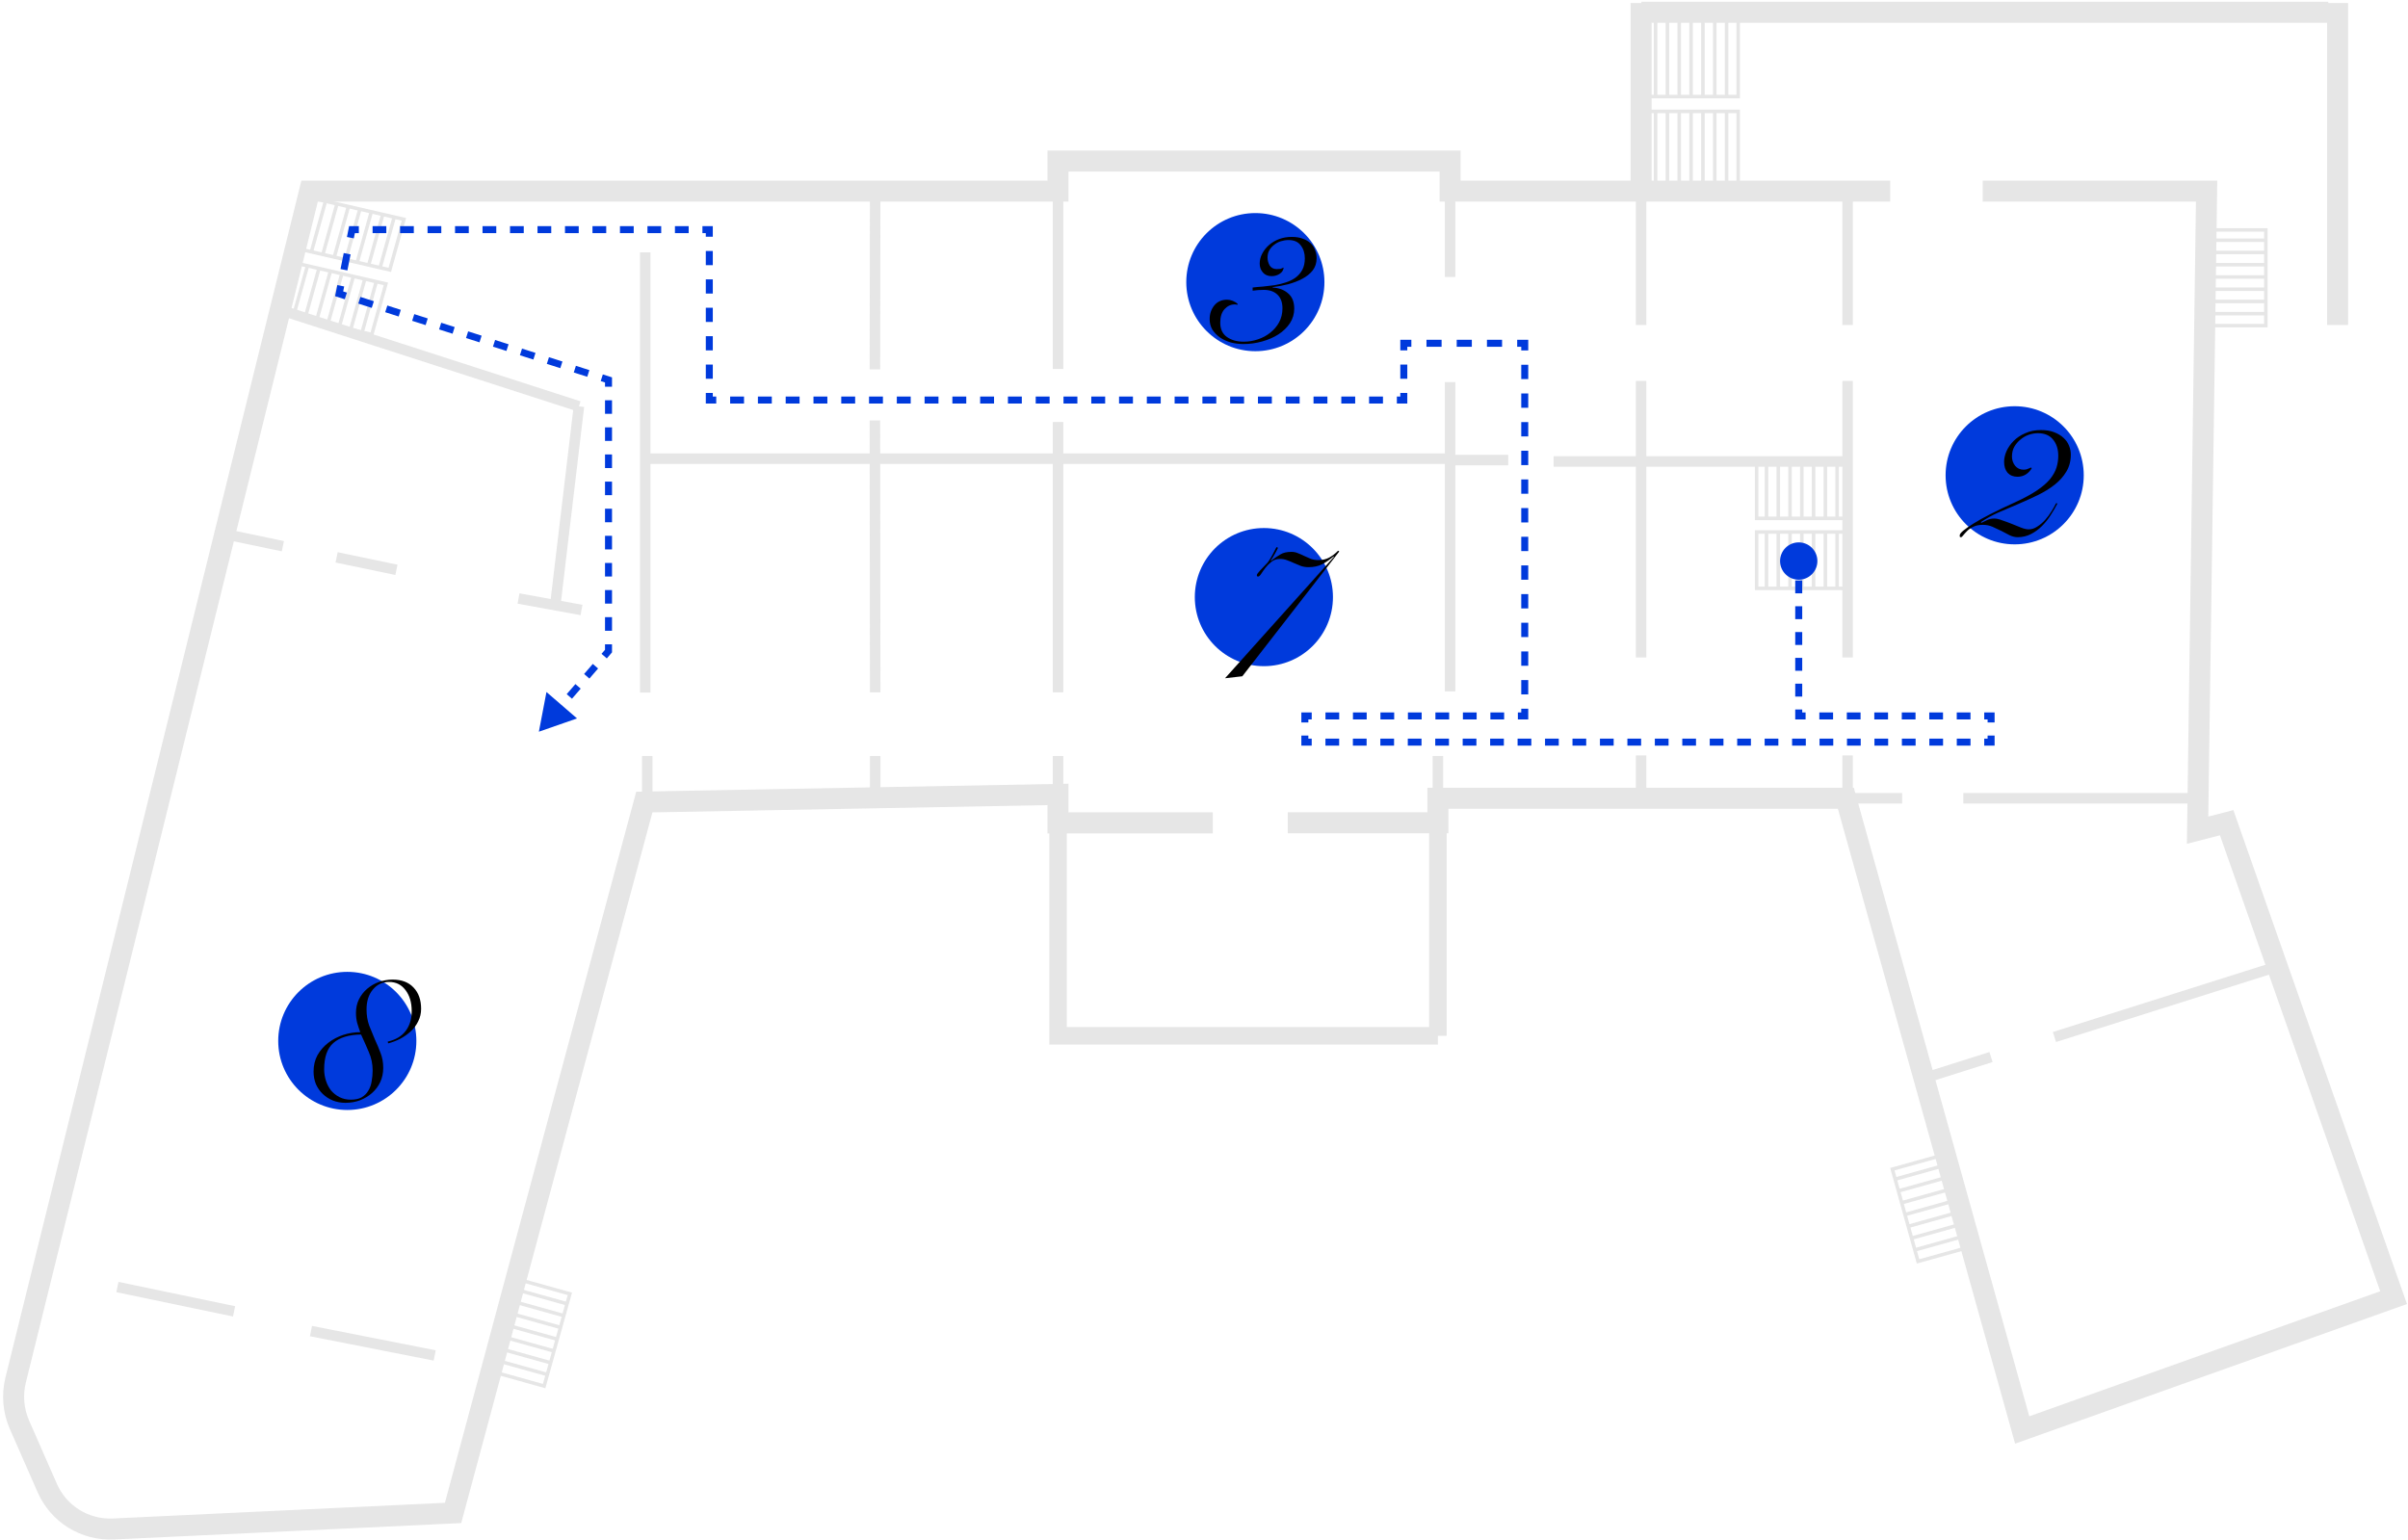 <?xml version="1.0" encoding="UTF-8"?> <svg xmlns="http://www.w3.org/2000/svg" width="688" height="440" viewBox="0 0 688 440" fill="none"> <g opacity="0.3"> <path d="M410.825 295.977V235.105" stroke="#AAAAAA" stroke-width="5" stroke-miterlimit="10"></path> <path d="M302.301 235.105V295.977H302.565H410.826" stroke="#AAAAAA" stroke-width="5" stroke-miterlimit="10"></path> <path d="M367.927 235.111H410.827V228.1H527.391L577.771 408.608L683.884 370.795L636.185 235.08L627.882 237.225L630.457 54.603H566.485M346.502 235.13H302.284V226.999L184.093 229.176L129.447 432.311L32.355 436.902C28.395 437.081 24.473 436.06 21.109 433.973C17.744 431.885 15.095 428.831 13.511 425.213L5.566 407.126C3.805 403.11 3.417 398.63 4.46 394.373L88.463 54.603H302.284V46.023H414.313V54.603H540.054" stroke="#AAAAAA" stroke-width="6" stroke-miterlimit="10"></path> <path d="M470.18 31.823L470.18 54.506L496.623 54.506L496.623 31.823L470.18 31.823Z" stroke="#AAAAAA" stroke-miterlimit="10"></path> <path d="M473.028 54.506L473.028 31.593" stroke="#AAAAAA" stroke-miterlimit="10"></path> <path d="M476.403 54.506L476.403 31.823" stroke="#AAAAAA" stroke-miterlimit="10"></path> <path d="M479.782 54.506L479.782 31.823" stroke="#AAAAAA" stroke-miterlimit="10"></path> <path d="M483.168 54.506L483.168 31.823" stroke="#AAAAAA" stroke-miterlimit="10"></path> <path d="M486.547 54.506L486.547 31.823" stroke="#AAAAAA" stroke-miterlimit="10"></path> <path d="M489.934 54.506L489.934 31.823" stroke="#AAAAAA" stroke-miterlimit="10"></path> <path d="M493.309 54.506L493.309 31.823" stroke="#AAAAAA" stroke-miterlimit="10"></path> <path d="M470.18 4.911L470.18 27.593L496.623 27.593L496.623 4.911L470.18 4.911Z" stroke="#AAAAAA" stroke-miterlimit="10"></path> <path d="M473.028 27.593L473.028 4.681" stroke="#AAAAAA" stroke-miterlimit="10"></path> <path d="M476.403 27.594L476.403 4.911" stroke="#AAAAAA" stroke-miterlimit="10"></path> <path d="M479.782 27.594L479.782 4.911" stroke="#AAAAAA" stroke-miterlimit="10"></path> <path d="M483.168 27.594L483.168 4.911" stroke="#AAAAAA" stroke-miterlimit="10"></path> <path d="M486.547 27.594L486.547 4.911" stroke="#AAAAAA" stroke-miterlimit="10"></path> <path d="M489.934 27.594L489.934 4.911" stroke="#AAAAAA" stroke-miterlimit="10"></path> <path d="M493.309 27.594L493.309 4.911" stroke="#AAAAAA" stroke-miterlimit="10"></path> <path d="M66.875 374.711L33.547 367.762" stroke="#AAAAAA" stroke-width="3" stroke-miterlimit="10"></path> <path d="M124.198 387.313L88.848 380.346" stroke="#AAAAAA" stroke-width="3" stroke-miterlimit="10"></path> <path d="M80.815 156.071L65.043 152.781" stroke="#AAAAAA" stroke-width="3" stroke-miterlimit="10"></path> <path d="M184.348 72.126L184.348 197.902" stroke="#AAAAAA" stroke-width="3" stroke-miterlimit="10"></path> <path d="M80.079 88.551L165.407 116.107" stroke="#AAAAAA" stroke-width="3" stroke-miterlimit="10"></path> <path d="M250.051 54.635L249.976 105.545" stroke="#AAAAAA" stroke-width="3" stroke-miterlimit="10"></path> <path d="M249.973 120.127L250.054 197.83" stroke="#AAAAAA" stroke-width="3" stroke-miterlimit="10"></path> <path d="M302.301 120.585V197.831" stroke="#AAAAAA" stroke-width="3" stroke-miterlimit="10"></path> <path d="M414.313 109.184V197.561" stroke="#AAAAAA" stroke-width="3" stroke-miterlimit="10"></path> <path d="M468.887 215.858L468.887 227.858" stroke="#AAAAAA" stroke-width="3" stroke-miterlimit="10"></path> <path d="M468.887 54.858V92.858" stroke="#AAAAAA" stroke-width="3" stroke-miterlimit="10"></path> <path d="M527.887 215.858L527.887 227.858" stroke="#AAAAAA" stroke-width="3" stroke-miterlimit="10"></path> <path d="M527.887 54.858V92.858" stroke="#AAAAAA" stroke-width="3" stroke-miterlimit="10"></path> <path d="M468.887 108.858V187.858" stroke="#AAAAAA" stroke-width="3" stroke-miterlimit="10"></path> <path d="M527.887 108.858V187.858" stroke="#AAAAAA" stroke-width="3" stroke-miterlimit="10"></path> <path d="M586.985 296.315L650.631 276.183" stroke="#AAAAAA" stroke-width="3" stroke-miterlimit="10"></path> <path d="M549.723 308.097L568.868 302.043" stroke="#AAAAAA" stroke-width="3" stroke-miterlimit="10"></path> <path d="M158.731 172.219L165.408 116.107" stroke="#AAAAAA" stroke-width="3" stroke-miterlimit="10"></path> <path d="M184.938 216.03V229.207" stroke="#AAAAAA" stroke-width="3" stroke-miterlimit="10"></path> <path d="M250.051 216.03V229.207" stroke="#AAAAAA" stroke-width="3" stroke-miterlimit="10"></path> <path d="M302.301 216.03V229.207" stroke="#AAAAAA" stroke-width="3" stroke-miterlimit="10"></path> <path d="M410.825 216.03V229.207" stroke="#AAAAAA" stroke-width="3" stroke-miterlimit="10"></path> <path d="M430.914 131.461H414.313" stroke="#AAAAAA" stroke-width="3" stroke-miterlimit="10"></path> <path d="M469.231 131.858H443.887" stroke="#AAAAAA" stroke-width="3" stroke-miterlimit="10"></path> <path d="M527.887 131.858H467.887" stroke="#AAAAAA" stroke-width="3" stroke-miterlimit="10"></path> <path d="M501.887 132.02L501.887 148.121L528.189 148.121L528.189 132.02L501.887 132.02Z" stroke="#AAAAAA" stroke-miterlimit="10"></path> <path d="M504.719 148.122L504.719 131.858" stroke="#AAAAAA" stroke-miterlimit="10"></path> <path d="M508.083 148.12L508.083 132.02" stroke="#AAAAAA" stroke-miterlimit="10"></path> <path d="M511.442 148.12L511.442 132.02" stroke="#AAAAAA" stroke-miterlimit="10"></path> <path d="M514.809 148.12L514.809 132.02" stroke="#AAAAAA" stroke-miterlimit="10"></path> <path d="M518.168 148.12L518.168 132.02" stroke="#AAAAAA" stroke-miterlimit="10"></path> <path d="M521.536 148.12L521.536 132.02" stroke="#AAAAAA" stroke-miterlimit="10"></path> <path d="M524.895 148.12L524.895 132.02" stroke="#AAAAAA" stroke-miterlimit="10"></path> <path d="M501.887 152.02L501.887 168.121L528.189 168.121L528.189 152.02L501.887 152.02Z" stroke="#AAAAAA" stroke-miterlimit="10"></path> <path d="M504.719 168.122L504.719 151.858" stroke="#AAAAAA" stroke-miterlimit="10"></path> <path d="M508.083 168.12L508.083 152.02" stroke="#AAAAAA" stroke-miterlimit="10"></path> <path d="M511.442 168.12L511.442 152.02" stroke="#AAAAAA" stroke-miterlimit="10"></path> <path d="M514.809 168.12L514.809 152.02" stroke="#AAAAAA" stroke-miterlimit="10"></path> <path d="M518.168 168.12L518.168 152.02" stroke="#AAAAAA" stroke-miterlimit="10"></path> <path d="M521.536 168.12L521.536 152.02" stroke="#AAAAAA" stroke-miterlimit="10"></path> <path d="M524.895 168.12L524.895 152.02" stroke="#AAAAAA" stroke-miterlimit="10"></path> <path d="M560.958 228.101H628.014" stroke="#AAAAAA" stroke-width="3" stroke-miterlimit="10"></path> <path d="M527.395 228.101H543.468" stroke="#AAAAAA" stroke-width="3" stroke-miterlimit="10"></path> <path d="M184.348 131.064L414.025 131.064" stroke="#AAAAAA" stroke-width="3" stroke-miterlimit="10"></path> <path d="M647.378 65.692H630.727V93.042H647.378V65.692Z" stroke="#AAAAAA" stroke-miterlimit="10"></path> <path d="M630.727 68.644H647.541" stroke="#AAAAAA" stroke-miterlimit="10"></path> <path d="M630.727 72.14H647.378" stroke="#AAAAAA" stroke-miterlimit="10"></path> <path d="M630.727 75.643H647.378" stroke="#AAAAAA" stroke-miterlimit="10"></path> <path d="M630.727 79.139H647.378" stroke="#AAAAAA" stroke-miterlimit="10"></path> <path d="M630.727 82.635H647.378" stroke="#AAAAAA" stroke-miterlimit="10"></path> <path d="M630.727 86.131H647.378" stroke="#AAAAAA" stroke-miterlimit="10"></path> <path d="M630.727 89.627H647.378" stroke="#AAAAAA" stroke-miterlimit="10"></path> <path d="M155.472 396.063L140.504 391.885L147.847 365.536L162.815 369.714L155.472 396.063Z" stroke="#AAAAAA" stroke-miterlimit="10"></path> <path d="M147.055 368.375L162.174 372.597" stroke="#AAAAAA" stroke-miterlimit="10"></path> <path d="M146.118 371.746L161.079 375.924" stroke="#AAAAAA" stroke-miterlimit="10"></path> <path d="M145.172 375.118L160.14 379.295" stroke="#AAAAAA" stroke-miterlimit="10"></path> <path d="M144.243 378.482L159.204 382.66" stroke="#AAAAAA" stroke-miterlimit="10"></path> <path d="M143.293 381.853L158.261 386.031" stroke="#AAAAAA" stroke-miterlimit="10"></path> <path d="M142.36 385.224L157.321 389.402" stroke="#AAAAAA" stroke-miterlimit="10"></path> <path d="M141.418 388.589L156.386 392.767" stroke="#AAAAAA" stroke-miterlimit="10"></path> <path d="M548.015 360.439L562.983 356.261L555.634 329.912L540.672 334.09L548.015 360.439Z" stroke="#AAAAAA" stroke-miterlimit="10"></path> <path d="M556.425 332.758L541.313 336.973" stroke="#AAAAAA" stroke-miterlimit="10"></path> <path d="M557.367 336.123L542.399 340.3" stroke="#AAAAAA" stroke-miterlimit="10"></path> <path d="M558.306 339.494L543.344 343.671" stroke="#AAAAAA" stroke-miterlimit="10"></path> <path d="M559.25 342.864L544.282 347.042" stroke="#AAAAAA" stroke-miterlimit="10"></path> <path d="M560.181 346.229L545.219 350.407" stroke="#AAAAAA" stroke-miterlimit="10"></path> <path d="M561.128 349.601L546.161 353.778" stroke="#AAAAAA" stroke-miterlimit="10"></path> <path d="M562.06 352.965L547.098 357.143" stroke="#AAAAAA" stroke-miterlimit="10"></path> <path d="M414.313 54.366V79.139" stroke="#AAAAAA" stroke-width="3" stroke-miterlimit="10"></path> <path d="M302.301 54.635V105.438" stroke="#AAAAAA" stroke-width="3" stroke-miterlimit="10"></path> <path d="M113.267 162.826L96.176 159.267" stroke="#AAAAAA" stroke-width="3" stroke-miterlimit="10"></path> <path d="M166.142 174.302L148.153 171.019" stroke="#AAAAAA" stroke-width="3" stroke-miterlimit="10"></path> <line x1="468.965" y1="3.504" x2="665.224" y2="3.504" stroke="#AAAAAA" stroke-width="6"></line> <line x1="667.887" y1="0.858" x2="667.887" y2="92.858" stroke="#AAAAAA" stroke-width="6"></line> <path d="M468.887 0.858L468.887 54.858" stroke="#AAAAAA" stroke-width="6"></path> <path d="M106.229 95.573L110.254 81.117L84.646 75.214L80.621 89.671L106.229 95.573Z" stroke="#AAAAAA" stroke-miterlimit="10"></path> <path d="M107.496 80.48L103.43 95.083" stroke="#AAAAAA" stroke-miterlimit="10"></path> <path d="M104.225 79.727L100.2 94.183" stroke="#AAAAAA" stroke-miterlimit="10"></path> <path d="M100.951 78.973L96.926 93.429" stroke="#AAAAAA" stroke-miterlimit="10"></path> <path d="M97.674 78.217L93.649 92.673" stroke="#AAAAAA" stroke-miterlimit="10"></path> <path d="M94.404 77.463L90.379 91.92" stroke="#AAAAAA" stroke-miterlimit="10"></path> <path d="M91.127 76.707L87.102 91.164" stroke="#AAAAAA" stroke-miterlimit="10"></path> <path d="M87.85 75.954L83.825 90.41" stroke="#AAAAAA" stroke-miterlimit="10"></path> <path d="M111.37 77.123L115.395 62.666L89.787 56.764L85.761 71.22L111.37 77.123Z" stroke="#AAAAAA" stroke-miterlimit="10"></path> <path d="M112.637 62.029L108.571 76.632" stroke="#AAAAAA" stroke-miterlimit="10"></path> <path d="M109.365 61.276L105.34 75.732" stroke="#AAAAAA" stroke-miterlimit="10"></path> <path d="M106.092 60.522L102.067 74.978" stroke="#AAAAAA" stroke-miterlimit="10"></path> <path d="M102.814 59.767L98.79 74.223" stroke="#AAAAAA" stroke-miterlimit="10"></path> <path d="M99.545 59.013L95.52 73.469" stroke="#AAAAAA" stroke-miterlimit="10"></path> <path d="M96.268 58.257L92.243 72.713" stroke="#AAAAAA" stroke-miterlimit="10"></path> <path d="M92.99 57.503L88.965 71.96" stroke="#AAAAAA" stroke-miterlimit="10"></path> </g> <circle cx="99.228" cy="297.435" r="19.735" fill="#003ADC"></circle> <path d="M110.785 297.63C113.065 297.106 114.766 296.097 115.887 294.602C117.046 293.107 117.626 291.2 117.626 288.883C117.626 286.416 117.028 284.416 115.831 282.883C114.673 281.351 113.121 280.584 111.177 280.584C109.271 280.584 107.72 281.313 106.524 282.771C105.327 284.191 104.729 286.079 104.729 288.434C104.729 290.079 104.972 291.593 105.458 292.976C105.982 294.322 106.524 295.649 107.084 296.957C107.682 298.228 108.224 299.517 108.71 300.826C109.234 302.134 109.495 303.573 109.495 305.143C109.495 306.601 109.215 307.947 108.654 309.18C108.094 310.377 107.309 311.423 106.299 312.32C105.327 313.18 104.187 313.872 102.879 314.395C101.571 314.881 100.169 315.124 98.674 315.124C97.403 315.124 96.207 314.9 95.085 314.451C94.001 314.002 93.048 313.386 92.226 312.601C91.403 311.816 90.749 310.881 90.263 309.797C89.814 308.676 89.59 307.48 89.59 306.209C89.59 304.452 89.964 302.882 90.712 301.499C91.497 300.116 92.525 298.938 93.796 297.966C95.067 296.994 96.487 296.247 98.057 295.723C99.664 295.2 101.29 294.938 102.935 294.938C102.599 294.041 102.3 293.144 102.038 292.247C101.814 291.35 101.702 290.415 101.702 289.443C101.702 288.023 101.982 286.733 102.543 285.575C103.141 284.378 103.926 283.369 104.898 282.547C105.907 281.687 107.028 281.033 108.262 280.584C109.533 280.136 110.841 279.911 112.187 279.911C114.766 279.911 116.766 280.678 118.186 282.21C119.607 283.706 120.317 285.724 120.317 288.266C120.317 289.574 120.037 290.77 119.476 291.854C118.953 292.939 118.242 293.892 117.345 294.714C116.448 295.536 115.439 296.247 114.317 296.845C113.196 297.405 112.056 297.835 110.897 298.134L110.785 297.63ZM92.618 305.536C92.618 306.657 92.786 307.741 93.123 308.788C93.459 309.835 93.945 310.769 94.581 311.591C95.253 312.376 96.057 313.012 96.992 313.498C97.963 313.984 99.047 314.227 100.244 314.227C101.515 314.227 102.543 314.002 103.328 313.554C104.15 313.068 104.785 312.432 105.234 311.647C105.72 310.862 106.038 309.965 106.187 308.956C106.374 307.947 106.468 306.919 106.468 305.872C106.468 304.003 106.094 302.228 105.346 300.545C104.636 298.863 103.907 297.219 103.159 295.611C99.683 295.649 97.048 296.452 95.253 298.022C93.496 299.555 92.618 302.059 92.618 305.536Z" fill="black"></path> <circle cx="361.11" cy="170.619" r="19.735" fill="#003ADC"></circle> <path d="M350.015 193.802L381.134 159.094L381.022 158.982C379.938 159.916 378.854 160.664 377.77 161.225C376.686 161.785 375.378 162.066 373.845 162.066C373.098 162.066 372.387 161.954 371.715 161.729C371.042 161.468 370.369 161.187 369.696 160.888C369.061 160.589 368.425 160.328 367.79 160.103C367.154 159.842 366.463 159.711 365.715 159.711C364.781 159.711 363.977 159.973 363.304 160.496C362.631 161.019 362.052 161.599 361.566 162.234C361.08 162.87 360.669 163.449 360.332 163.972C359.996 164.496 359.697 164.757 359.435 164.757C359.211 164.757 359.099 164.608 359.099 164.309C359.099 164.159 359.248 163.916 359.547 163.58C359.846 163.206 360.183 162.832 360.557 162.458C360.93 162.047 361.304 161.655 361.678 161.281C362.052 160.907 362.295 160.627 362.407 160.44C362.781 159.916 363.173 159.262 363.584 158.477C363.996 157.692 364.369 156.982 364.706 156.347L365.154 156.515C364.855 157.15 364.519 157.786 364.145 158.421C363.809 159.019 363.454 159.58 363.08 160.103L363.192 160.215C364.164 159.468 365.042 158.87 365.827 158.421C366.612 157.935 367.659 157.692 368.967 157.692C369.677 157.692 370.313 157.823 370.874 158.085C371.472 158.309 372.07 158.571 372.668 158.87C373.303 159.169 373.939 159.449 374.574 159.711C375.21 159.935 375.92 160.047 376.705 160.047C377.864 160.047 378.892 159.804 379.789 159.318C380.723 158.795 381.564 158.141 382.312 157.356L382.648 157.58L354.949 193.241L350.015 193.802Z" fill="black"></path> <circle cx="358.673" cy="80.619" r="19.735" fill="#003ADC"></circle> <path d="M357.895 82.159C358.792 82.046 359.782 81.953 360.866 81.878C361.988 81.766 363.091 81.635 364.175 81.486C365.296 81.299 366.361 81.037 367.371 80.701C368.417 80.364 369.333 79.916 370.118 79.355C370.941 78.757 371.595 78.009 372.081 77.112C372.567 76.215 372.81 75.112 372.81 73.804C372.81 72.346 372.417 71.113 371.632 70.103C370.884 69.094 369.726 68.589 368.156 68.589C367.445 68.589 366.717 68.702 365.969 68.926C365.259 69.15 364.623 69.487 364.063 69.935C363.502 70.346 363.035 70.87 362.661 71.505C362.324 72.103 362.156 72.795 362.156 73.58C362.156 74.402 362.362 75.168 362.773 75.879C363.221 76.552 363.894 76.888 364.791 76.888C365.203 76.888 365.539 76.869 365.801 76.832C366.062 76.757 366.38 76.626 366.754 76.439C366.717 77.15 366.343 77.748 365.633 78.234C364.96 78.682 364.193 78.906 363.334 78.906C362.25 78.906 361.409 78.551 360.81 77.841C360.212 77.131 359.913 76.29 359.913 75.318C359.913 74.309 360.156 73.356 360.642 72.458C361.128 71.524 361.782 70.701 362.605 69.991C363.427 69.281 364.38 68.72 365.464 68.309C366.586 67.898 367.782 67.692 369.053 67.692C370.286 67.692 371.333 67.861 372.193 68.197C373.09 68.496 373.838 68.926 374.436 69.487C375.034 70.047 375.464 70.701 375.725 71.449C376.024 72.197 376.174 72.982 376.174 73.804C376.174 75.15 375.8 76.308 375.052 77.28C374.305 78.215 373.333 79 372.137 79.635C370.941 80.271 369.595 80.794 368.1 81.205C366.604 81.579 365.109 81.859 363.614 82.046V82.159C365.446 82.271 366.922 82.831 368.044 83.841C369.202 84.813 369.782 86.27 369.782 88.214C369.782 89.709 369.371 91.093 368.548 92.364C367.726 93.597 366.623 94.662 365.24 95.559C363.894 96.419 362.343 97.092 360.586 97.578C358.867 98.064 357.091 98.307 355.259 98.307C354.026 98.307 352.83 98.157 351.671 97.858C350.512 97.522 349.484 97.055 348.587 96.457C347.69 95.821 346.961 95.073 346.4 94.214C345.877 93.317 345.615 92.307 345.615 91.186C345.615 89.691 346.045 88.401 346.905 87.317C347.802 86.196 349.036 85.635 350.606 85.635C351.129 85.635 351.671 85.747 352.232 85.971C352.792 86.196 353.26 86.495 353.633 86.868L353.577 87.093C353.278 87.018 353.017 86.981 352.792 86.981C351.671 86.981 350.699 87.429 349.877 88.326C349.054 89.224 348.643 90.513 348.643 92.195C348.643 94.027 349.279 95.391 350.549 96.288C351.82 97.186 353.409 97.634 355.315 97.634C356.736 97.634 358.1 97.41 359.409 96.961C360.754 96.513 361.932 95.877 362.941 95.055C363.988 94.233 364.829 93.242 365.464 92.083C366.1 90.887 366.417 89.56 366.417 88.102C366.417 86.42 365.95 85.13 365.016 84.233C364.081 83.299 362.773 82.831 361.091 82.831C360.567 82.831 360.025 82.85 359.465 82.888C358.941 82.925 358.418 82.981 357.895 83.056V82.159Z" fill="black"></path> <circle cx="575.622" cy="135.811" r="19.735" fill="#003ADC"></circle> <path d="M587.852 143.855C587.292 144.939 586.638 146.061 585.89 147.219C585.18 148.341 584.357 149.369 583.423 150.303C582.488 151.238 581.442 152.004 580.283 152.602C579.124 153.2 577.853 153.499 576.47 153.499C575.722 153.499 574.956 153.312 574.171 152.939C573.423 152.527 572.638 152.116 571.816 151.705C570.994 151.294 570.153 150.901 569.293 150.528C568.433 150.154 567.517 149.967 566.545 149.967C565.461 149.967 564.546 150.154 563.798 150.528C563.088 150.864 562.508 151.257 562.06 151.705C561.611 152.154 561.237 152.565 560.938 152.939C560.677 153.312 560.452 153.499 560.266 153.499C560.079 153.499 559.966 153.443 559.929 153.331C559.929 153.219 559.929 153.088 559.929 152.939C559.929 152.341 561.219 151.238 563.798 149.63C566.415 147.986 570.396 145.948 575.741 143.519C578.283 142.36 580.358 141.239 581.965 140.154C583.572 139.07 584.825 137.986 585.722 136.902C586.619 135.781 587.236 134.678 587.572 133.594C587.908 132.51 588.077 131.389 588.077 130.23C588.077 128.324 587.572 126.772 586.563 125.576C585.591 124.38 584.152 123.782 582.245 123.782C581.423 123.782 580.563 123.931 579.666 124.23C578.806 124.529 578.021 124.978 577.311 125.576C576.601 126.137 576.003 126.828 575.517 127.651C575.068 128.473 574.844 129.408 574.844 130.454C574.844 131.426 575.143 132.305 575.741 133.09C576.377 133.837 577.18 134.211 578.152 134.211C578.601 134.211 578.956 134.155 579.217 134.043C579.517 133.931 579.872 133.781 580.283 133.594L580.507 133.762C580.096 134.51 579.535 135.108 578.825 135.557C578.115 136.005 577.311 136.23 576.414 136.23C575.255 136.23 574.321 135.856 573.61 135.108C572.938 134.323 572.601 133.276 572.601 131.968C572.601 130.996 572.825 129.987 573.274 128.94C573.76 127.856 574.451 126.866 575.349 125.969C576.246 125.071 577.348 124.343 578.657 123.782C579.965 123.184 581.46 122.885 583.142 122.885C584.6 122.885 585.853 123.09 586.899 123.501C587.983 123.913 588.88 124.455 589.591 125.128C590.301 125.763 590.824 126.511 591.161 127.37C591.497 128.193 591.665 129.034 591.665 129.894C591.665 131.725 591.235 133.351 590.376 134.772C589.553 136.155 588.432 137.407 587.011 138.528C585.628 139.612 584.021 140.603 582.189 141.5C580.395 142.36 578.545 143.201 576.638 144.023C574.732 144.808 572.844 145.612 570.975 146.434C569.143 147.257 567.48 148.173 565.985 149.182L566.097 149.406C566.658 149.107 567.237 148.827 567.835 148.565C568.433 148.303 569.087 148.173 569.798 148.173C570.433 148.173 571.181 148.341 572.04 148.677C572.938 148.976 573.853 149.313 574.788 149.687C575.685 150.06 576.563 150.415 577.423 150.752C578.283 151.088 579.012 151.257 579.61 151.257C580.47 151.257 581.292 150.995 582.077 150.472C582.899 149.948 583.647 149.313 584.32 148.565C584.993 147.818 585.591 147.014 586.114 146.154C586.675 145.257 587.123 144.472 587.46 143.799L587.852 143.855Z" fill="black"></path> <path d="M153.965 209.08L164.871 205.285L156.132 197.738L153.965 209.08ZM435.642 204.567V205.567H436.642V204.567H435.642ZM372.814 212.062H371.814V213.062H372.814V212.062ZM508.589 160.314C508.589 163.26 510.977 165.647 513.922 165.647C516.868 165.647 519.255 163.26 519.255 160.314C519.255 157.368 516.868 154.981 513.922 154.981C510.977 154.981 508.589 157.368 508.589 160.314ZM435.642 98.085H436.642V97.085H435.642V98.085ZM513.922 204.567H512.922V205.567H513.922V204.567ZM568.886 204.567H569.886V203.567H568.886V204.567ZM568.886 212.062V213.062H569.886V212.062H568.886ZM372.814 204.567V203.567H371.814V204.567H372.814ZM202.657 114.315L201.657 114.315L201.657 115.315H202.657V114.315ZM401.087 98.085V97.085H400.087V98.085H401.087ZM401.087 114.315V115.315H402.087V114.315H401.087ZM202.656 65.624L203.656 65.624L203.656 64.624L202.656 64.624L202.656 65.624ZM100.562 65.624L100.562 64.624L99.742 64.624L99.582 65.427L100.562 65.624ZM96.897 83.948L95.916 83.752L95.741 84.628L96.592 84.901L96.897 83.948ZM173.861 108.556H174.861V107.825L174.165 107.603L173.861 108.556ZM173.861 186.043L174.617 186.696L174.861 186.415V186.043H173.861ZM158.452 205.414L160.939 202.534L159.426 201.227L156.939 204.107L158.452 205.414ZM163.426 199.655L165.913 196.775L164.4 195.468L161.913 198.347L163.426 199.655ZM168.4 193.895L170.887 191.016L169.373 189.709L166.886 192.588L168.4 193.895ZM173.374 188.136L174.617 186.696L173.104 185.389L171.86 186.829L173.374 188.136ZM174.861 186.043V184.106H172.861V186.043H174.861ZM174.861 180.231V176.357H172.861V180.231H174.861ZM174.861 172.483V168.608H172.861V172.483H174.861ZM174.861 164.734V160.859H172.861V164.734H174.861ZM174.861 156.985V153.111H172.861V156.985H174.861ZM174.861 149.236V145.362H172.861V149.236H174.861ZM174.861 141.488V137.613H172.861V141.488H174.861ZM174.861 133.739V129.865H172.861V133.739H174.861ZM174.861 125.99V122.116H172.861V125.99H174.861ZM174.861 118.241V114.367H172.861V118.241H174.861ZM174.861 110.493V108.556H172.861V110.493H174.861ZM174.165 107.603L172.241 106.988L171.632 108.893L173.556 109.508L174.165 107.603ZM168.393 105.757L164.545 104.527L163.936 106.432L167.784 107.662L168.393 105.757ZM160.697 103.297L156.848 102.066L156.239 103.971L160.087 105.202L160.697 103.297ZM153 100.836L149.152 99.606L148.543 101.511L152.391 102.741L153 100.836ZM145.304 98.375L141.456 97.145L140.847 99.05L144.695 100.28L145.304 98.375ZM137.607 95.915L133.759 94.684L133.15 96.589L136.998 97.82L137.607 95.915ZM129.911 93.454L126.063 92.223L125.454 94.128L129.302 95.359L129.911 93.454ZM122.215 90.993L118.367 89.763L117.757 91.668L121.606 92.898L122.215 90.993ZM114.518 88.532L110.67 87.302L110.061 89.207L113.909 90.437L114.518 88.532ZM106.822 86.072L102.974 84.841L102.365 86.746L106.213 87.977L106.822 86.072ZM99.126 83.611L97.201 82.996L96.592 84.901L98.516 85.516L99.126 83.611ZM97.878 84.144L98.336 81.854L96.374 81.461L95.916 83.752L97.878 84.144ZM99.252 77.272L100.168 72.691L98.207 72.299L97.291 76.88L99.252 77.272ZM101.084 68.11L101.543 65.82L99.582 65.427L99.123 67.718L101.084 68.11ZM100.562 66.624L102.525 66.624L102.525 64.624L100.562 64.624L100.562 66.624ZM106.452 66.624L110.379 66.624L110.379 64.624L106.452 64.624L106.452 66.624ZM114.306 66.624L118.232 66.624L118.232 64.624L114.306 64.624L114.306 66.624ZM122.159 66.624L126.086 66.624L126.086 64.624L122.159 64.624L122.159 66.624ZM130.012 66.624L133.939 66.624L133.939 64.624L130.012 64.624L130.012 66.624ZM137.866 66.624L141.792 66.624L141.792 64.624L137.866 64.624L137.866 66.624ZM145.719 66.624L149.646 66.624L149.646 64.624L145.719 64.624L145.719 66.624ZM153.573 66.624L157.499 66.624L157.499 64.624L153.573 64.624L153.573 66.624ZM161.426 66.624L165.353 66.624L165.353 64.624L161.426 64.624L161.426 66.624ZM169.279 66.624L173.206 66.624L173.206 64.624L169.279 64.624L169.279 66.624ZM177.133 66.624L181.06 66.624L181.06 64.624L177.133 64.624L177.133 66.624ZM184.986 66.624L188.913 66.624L188.913 64.624L184.986 64.624L184.986 66.624ZM192.84 66.624L196.766 66.624L196.766 64.624L192.84 64.624L192.84 66.624ZM200.693 66.624L202.656 66.624L202.656 64.624L200.693 64.624L200.693 66.624ZM201.656 65.624L201.656 67.652L203.656 67.652L203.656 65.624L201.656 65.624ZM201.656 71.71L201.657 75.768L203.657 75.768L203.656 71.71L201.656 71.71ZM201.657 79.825L201.657 83.883L203.657 83.883L203.657 79.825L201.657 79.825ZM201.657 87.94L201.657 91.998L203.657 91.998L203.657 87.94L201.657 87.94ZM201.657 96.056L201.657 100.113L203.657 100.113L203.657 96.056L201.657 96.056ZM201.657 104.171L201.657 108.228L203.657 108.228L203.657 104.171L201.657 104.171ZM201.657 112.286L201.657 114.315L203.657 114.315L203.657 112.286L201.657 112.286ZM202.657 115.315H204.641V113.315H202.657V115.315ZM208.609 115.315H212.578V113.315H208.609V115.315ZM216.547 115.315H220.515V113.315H216.547V115.315ZM224.484 115.315H228.452V113.315H224.484V115.315ZM232.421 115.315H236.39V113.315H232.421V115.315ZM240.358 115.315H244.327V113.315H240.358V115.315ZM248.295 115.315H252.264V113.315H248.295V115.315ZM256.233 115.315H260.201V113.315H256.233V115.315ZM264.17 115.315H268.138V113.315H264.17V115.315ZM272.107 115.315H276.076V113.315H272.107V115.315ZM280.044 115.315H284.013V113.315H280.044V115.315ZM287.981 115.315H291.95V113.315H287.981V115.315ZM295.919 115.315H299.887V113.315H295.919V115.315ZM303.856 115.315H307.825V113.315H303.856V115.315ZM311.793 115.315H315.762V113.315H311.793V115.315ZM319.73 115.315H323.699V113.315H319.73V115.315ZM327.668 115.315H331.636V113.315H327.668V115.315ZM335.605 115.315H339.573V113.315H335.605V115.315ZM343.542 115.315H347.511V113.315H343.542V115.315ZM351.479 115.315H355.448V113.315H351.479V115.315ZM359.416 115.315H363.385V113.315H359.416V115.315ZM367.354 115.315H371.322V113.315H367.354V115.315ZM375.291 115.315H379.259V113.315H375.291V115.315ZM383.228 115.315H387.197V113.315H383.228V115.315ZM391.165 115.315H395.134V113.315H391.165V115.315ZM399.102 115.315H401.087V113.315H399.102V115.315ZM402.087 114.315V112.286H400.087V114.315H402.087ZM402.087 108.228V104.171H400.087V108.228H402.087ZM402.087 100.113V98.085H400.087V100.113H402.087ZM401.087 99.085H403.246V97.085H401.087V99.085ZM407.566 99.085H411.885V97.085H407.566V99.085ZM416.204 99.085H420.524V97.085H416.204V99.085ZM424.843 99.085H429.163V97.085H424.843V99.085ZM433.482 99.085H435.642V97.085H433.482V99.085ZM434.642 98.085V100.132H436.642V98.085H434.642ZM434.642 104.228V108.323H436.642V104.228H434.642ZM434.642 112.419V116.514H436.642V112.419H434.642ZM434.642 120.61V124.705H436.642V120.61H434.642ZM434.642 128.801V132.896H436.642V128.801H434.642ZM434.642 136.992V141.087H436.642V136.992H434.642ZM434.642 145.183V149.278H436.642V145.183H434.642ZM434.642 153.374V157.469H436.642V153.374H434.642ZM434.642 161.564V165.66H436.642V161.564H434.642ZM434.642 169.755V173.851H436.642V169.755H434.642ZM434.642 177.946V182.042H436.642V177.946H434.642ZM434.642 186.137V190.233H436.642V186.137H434.642ZM434.642 194.328V198.424H436.642V194.328H434.642ZM434.642 202.519V204.567H436.642V202.519H434.642ZM435.642 203.567H433.678V205.567H435.642V203.567ZM429.752 203.567H425.825V205.567H429.752V203.567ZM421.898 203.567H417.972V205.567H421.898V203.567ZM414.045 203.567H410.118V205.567H414.045V203.567ZM406.191 203.567H402.265V205.567H406.191V203.567ZM398.338 203.567H394.411V205.567H398.338V203.567ZM390.485 203.567H386.558V205.567H390.485V203.567ZM382.631 203.567H378.704V205.567H382.631V203.567ZM374.778 203.567H372.814V205.567H374.778V203.567ZM371.814 204.567V206.441H373.814V204.567H371.814ZM371.814 210.188V212.062H373.814V210.188H371.814ZM372.814 213.062H374.775V211.062H372.814V213.062ZM378.696 213.062H382.618V211.062H378.696V213.062ZM386.539 213.062H390.461V211.062H386.539V213.062ZM394.382 213.062H398.304V211.062H394.382V213.062ZM402.225 213.062H406.146V211.062H402.225V213.062ZM410.068 213.062H413.989V211.062H410.068V213.062ZM417.911 213.062H421.832V211.062H417.911V213.062ZM425.754 213.062H429.675V211.062H425.754V213.062ZM433.596 213.062H437.518V211.062H433.596V213.062ZM441.439 213.062H445.361V211.062H441.439V213.062ZM449.282 213.062H453.204V211.062H449.282V213.062ZM457.125 213.062H461.046V211.062H457.125V213.062ZM464.968 213.062H468.889V211.062H464.968V213.062ZM472.811 213.062H476.732V211.062H472.811V213.062ZM480.653 213.062H484.575V211.062H480.653V213.062ZM488.496 213.062H492.418V211.062H488.496V213.062ZM496.339 213.062H500.261V211.062H496.339V213.062ZM504.182 213.062H508.103V211.062H504.182V213.062ZM512.025 213.062H515.946V211.062H512.025V213.062ZM519.868 213.062H523.789V211.062H519.868V213.062ZM527.711 213.062H531.632V211.062H527.711V213.062ZM535.553 213.062H539.475V211.062H535.553V213.062ZM543.396 213.062H547.318V211.062H543.396V213.062ZM551.239 213.062H555.16V211.062H551.239V213.062ZM559.082 213.062H563.003V211.062H559.082V213.062ZM566.925 213.062H568.886V211.062H566.925V213.062ZM569.886 212.062V210.188H567.886V212.062H569.886ZM569.886 206.441V204.567H567.886V206.441H569.886ZM568.886 203.567H566.923V205.567H568.886V203.567ZM562.997 203.567H559.071V205.567H562.997V203.567ZM555.145 203.567H551.219V205.567H555.145V203.567ZM547.293 203.567H543.367V205.567H547.293V203.567ZM539.441 203.567H535.515V205.567H539.441V203.567ZM531.589 203.567H527.663V205.567H531.589V203.567ZM523.737 203.567H519.811V205.567H523.737V203.567ZM515.885 203.567H513.922V205.567H515.885V203.567ZM514.922 204.567V202.723H512.922V204.567H514.922ZM514.922 199.035V195.348H512.922V199.035H514.922ZM514.922 191.66V187.972H512.922V191.66H514.922ZM514.922 184.284V180.597H512.922V184.284H514.922ZM514.922 176.909V173.221H512.922V176.909H514.922ZM514.922 169.533V165.846H512.922V169.533H514.922ZM514.922 162.158V160.314H512.922V162.158H514.922Z" fill="#003ADC"></path> </svg> 